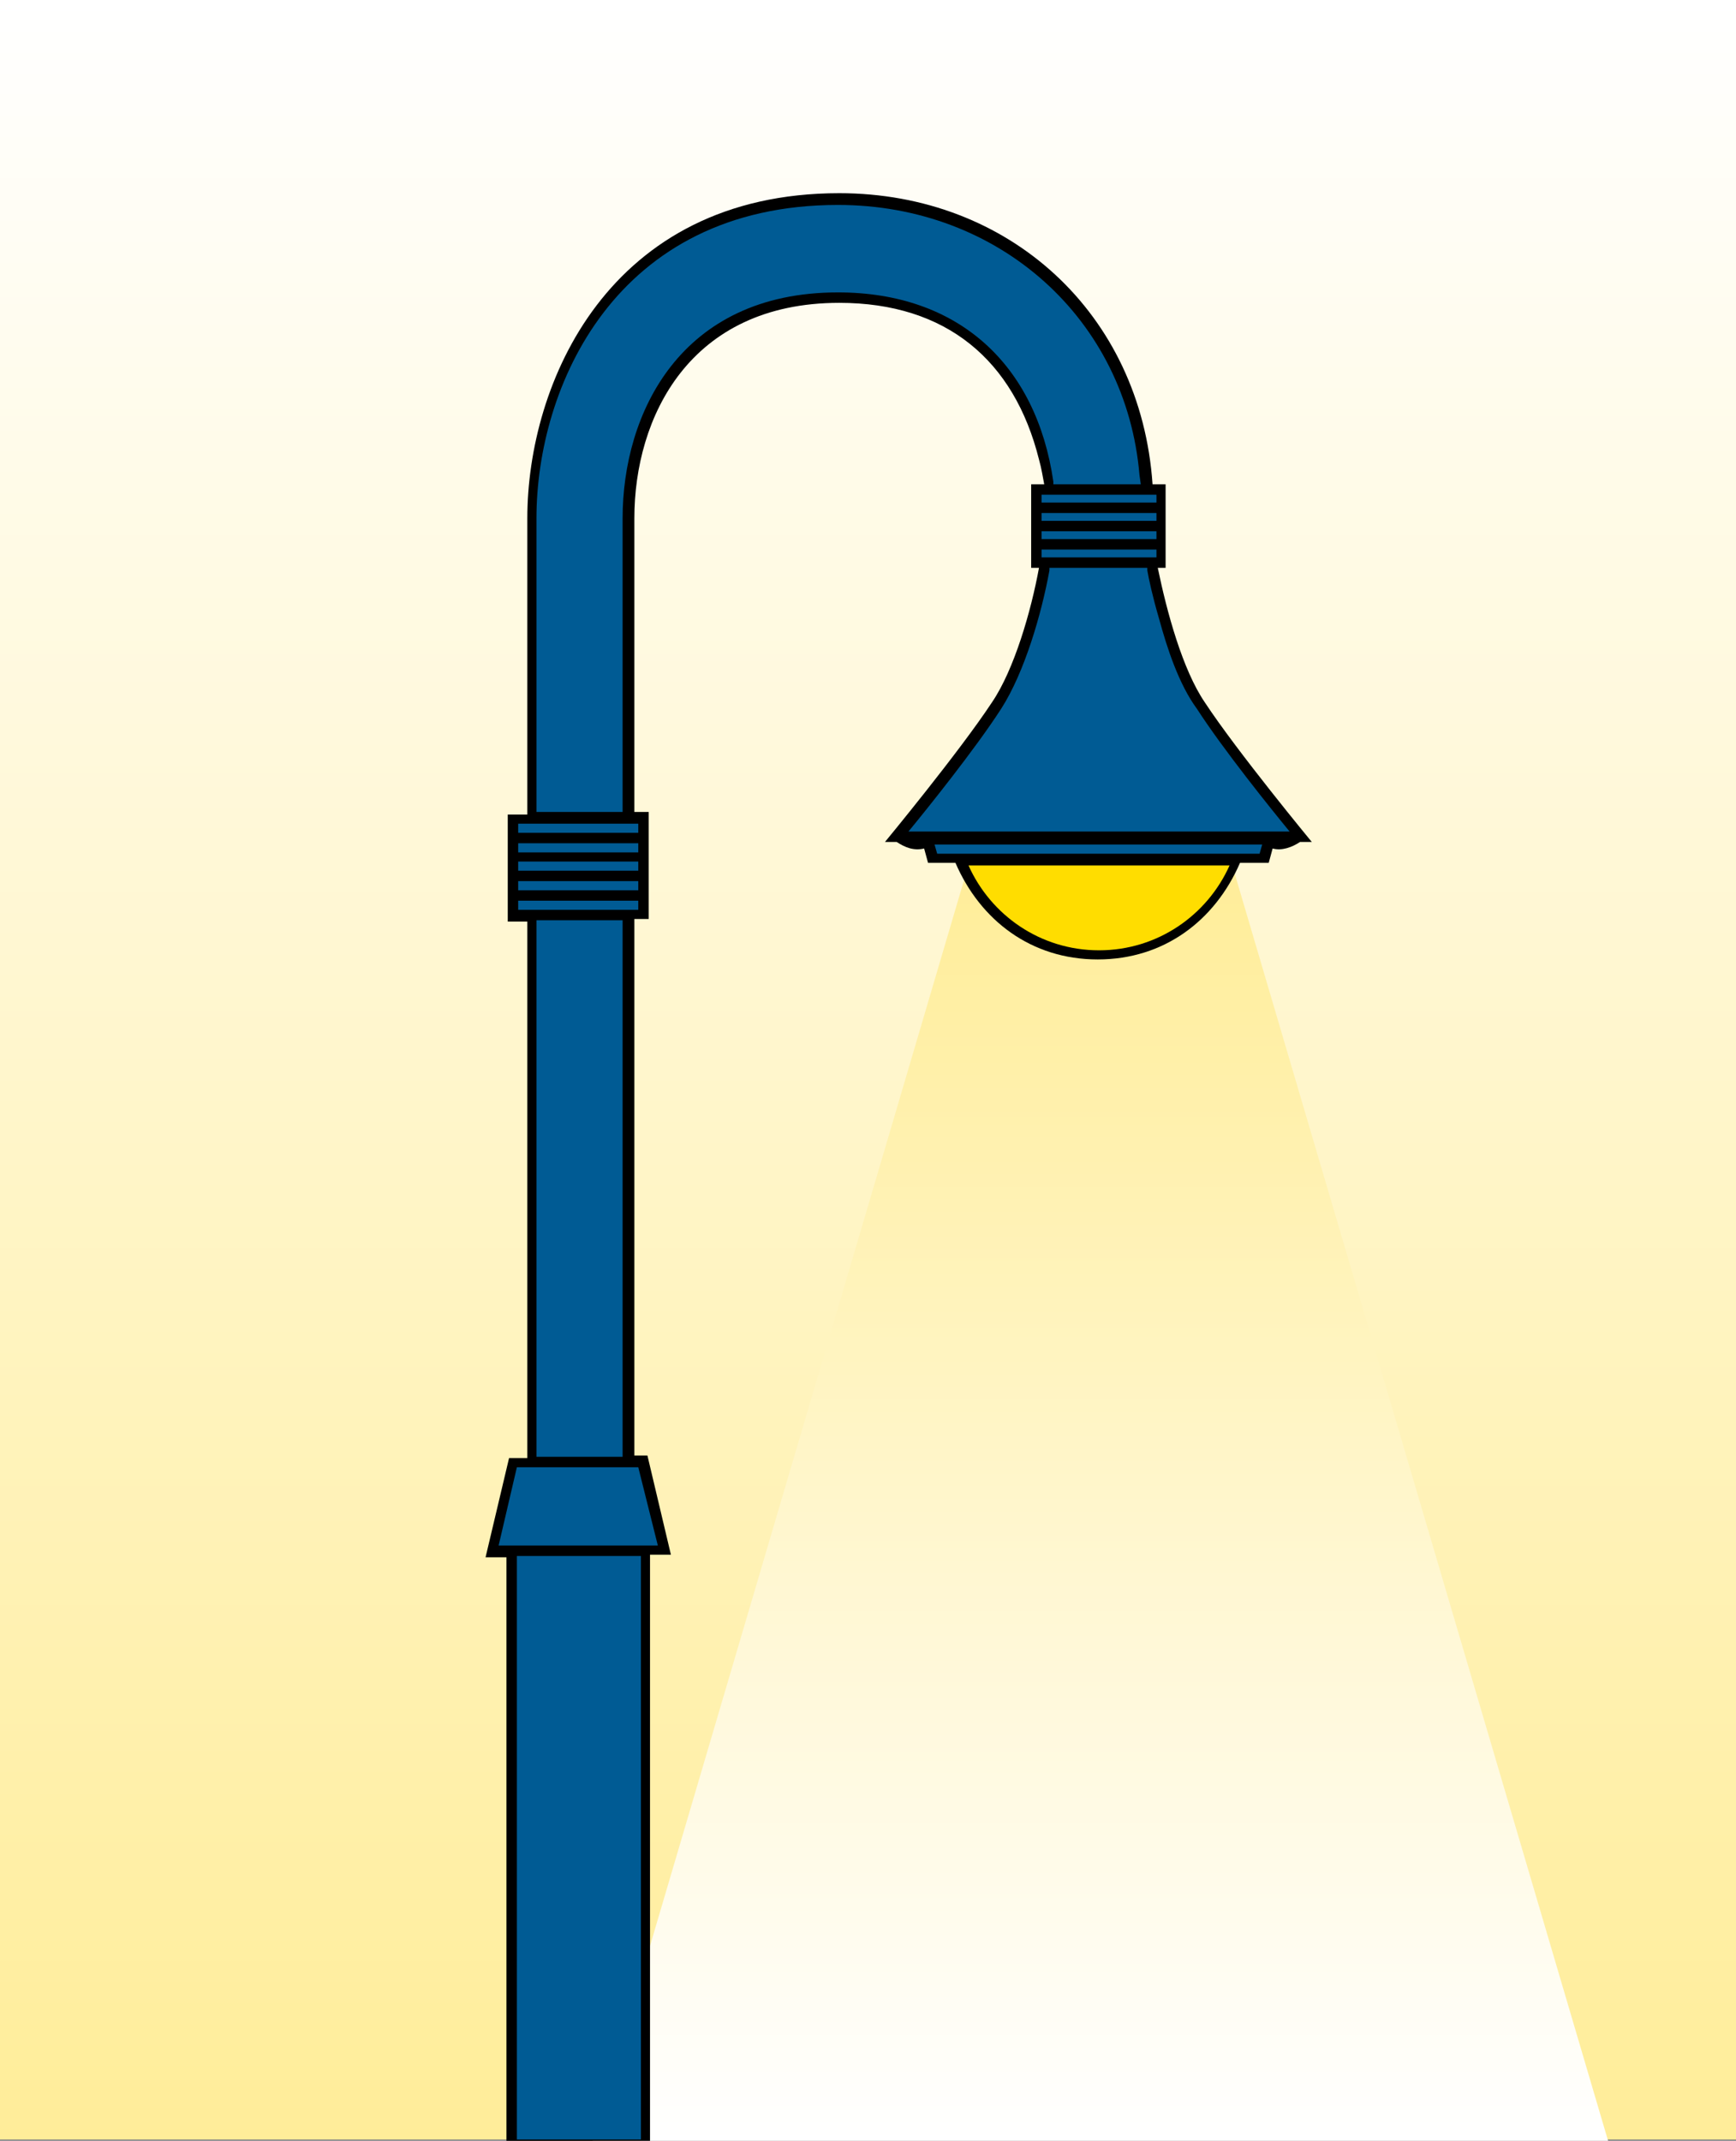 <?xml version="1.0" encoding="utf-8"?>
<!-- Generator: Adobe Illustrator 24.2.3, SVG Export Plug-In . SVG Version: 6.00 Build 0)  -->
<svg version="1.1" id="Ebene_1" xmlns="http://www.w3.org/2000/svg" xmlns:xlink="http://www.w3.org/1999/xlink" x="0px" y="0px"
	 viewBox="0 0 133 164" style="enable-background:new 0 0 133 164;" xml:space="preserve">
<rect x="0" y="0" width="133" height="164" fill="#808080" stroke="none"/>
<style type="text/css">
	.st0{fill-rule:evenodd;clip-rule:evenodd;fill:url(#SVGID_1_);}
	.st1{fill-rule:evenodd;clip-rule:evenodd;fill:url(#SVGID_2_);}
	.st2{fill-rule:evenodd;clip-rule:evenodd;}
	.st3{fill-rule:evenodd;clip-rule:evenodd;fill:#005B94;}
	.st4{fill-rule:evenodd;clip-rule:evenodd;fill:#FFDD00;}
</style>
<g>
	
		<linearGradient id="SVGID_1_" gradientUnits="userSpaceOnUse" x1="786.5" y1="1608.236" x2="786.5" y2="1772.136" gradientTransform="matrix(1 0 0 -1 -720 1772.136)">
		<stop  offset="0" style="stop-color:#FFED99"/>
		<stop  offset="1" style="stop-color:#FFFFFF"/>
	</linearGradient>
	<rect class="st0" width="133" height="163.9"/>
	
		<linearGradient id="SVGID_2_" gradientUnits="userSpaceOnUse" x1="804.333" y1="1705.573" x2="804.333" y2="1608.136" gradientTransform="matrix(1 0 0 -1 -720 1772.136)">
		<stop  offset="0" style="stop-color:#FFED99"/>
		<stop  offset="1" style="stop-color:#FFFFFF"/>
	</linearGradient>
	<polygon class="st1" points="74.1,66.6 94.5,66.6 123.2,164 45.4,164 	"/>
	<g>
		<path class="st2" d="M92.3,53.8c2.5,3.8,8.2,10.7,8.2,10.7h-0.9c-0.6,0.4-1.4,0.7-2.1,0.5l-0.3,1.1H95c-1.9,4.4-5.8,7.4-10.9,7.4
			c-5.1,0-9-3-10.9-7.4h-2.1l-0.3-1.1c-0.8,0.2-1.5-0.1-2.1-0.5h-0.9c0,0,5.7-6.9,8.2-10.7c1.7-2.5,3-7,3.6-10.3h-0.6v-6.4h1
			c-0.1-0.5-0.2-1.2-0.4-1.9c-1.9-7.6-7.1-12-15.3-12c-11.5,0-15.7,8.8-15.7,16.5v22.5h1.1v8.2h-1.1v41.1h1l1.8,7.6h-1.6V164H38.8
			v-44.7h-1.6l1.8-7.6h1.4V70.6h-1.5v-8.2h1.5V39.7c0-10.3,6.2-24.9,23.9-24.9c13,0,23.1,9.2,24,22.3h1v6.4h-0.6
			C89.4,46.9,90.6,51.3,92.3,53.8z"/>
		<path class="st3" d="M88.8,47.4c0.6,2.2,1.5,5,2.9,6.9c2,3.1,5.7,7.7,7.1,9.4H69.6c1.4-1.7,5.1-6.3,7.1-9.4
			c1.8-2.8,3.1-7.3,3.7-10.6v-0.2h7.5v0.2C88,44.3,88.3,45.7,88.8,47.4z"/>
		<polygon class="st3" points="96.5,65.4 71.8,65.4 71.6,64.7 96.7,64.7 		"/>
		<polygon class="st3" points="48.9,112.4 39.6,112.4 38.2,118.4 50.4,118.4 		"/>
		<rect x="39.7" y="67.5" class="st3" width="9.2" height="0.7"/>
		<rect x="39.7" y="66" class="st3" width="9.2" height="0.7"/>
		<rect x="39.7" y="63.1" class="st3" width="9.2" height="0.7"/>
		<rect x="39.7" y="64.6" class="st3" width="9.2" height="0.7"/>
		<rect x="39.7" y="69" class="st3" width="9.2" height="0.7"/>
		<rect x="39.6" y="119.2" class="st3" width="9.5" height="44.7"/>
		<rect x="41.1" y="70.5" class="st3" width="6.6" height="41.1"/>
		<path class="st3" d="M41.1,39.7c0-10,6-24,23.1-24c12.4,0,22.1,8.8,23.1,20.7l0.1,0.7h-6.7v-0.2c-1.3-9-7.3-14.5-16.5-14.5
			c-12.1,0-16.5,9.3-16.5,17.3v22.5h-6.6V39.7z"/>
		<rect x="79.8" y="40.7" class="st3" width="8.8" height="0.6"/>
		<rect x="79.8" y="39.3" class="st3" width="8.8" height="0.6"/>
		<rect x="79.8" y="37.9" class="st3" width="8.8" height="0.6"/>
		<rect x="79.8" y="42.1" class="st3" width="8.8" height="0.6"/>
		<path class="st4" d="M84.2,72.8c-4.5,0-8.3-2.7-10-6.5h20C92.5,70.1,88.7,72.8,84.2,72.8z"/>
	</g>
</g>
</svg>
